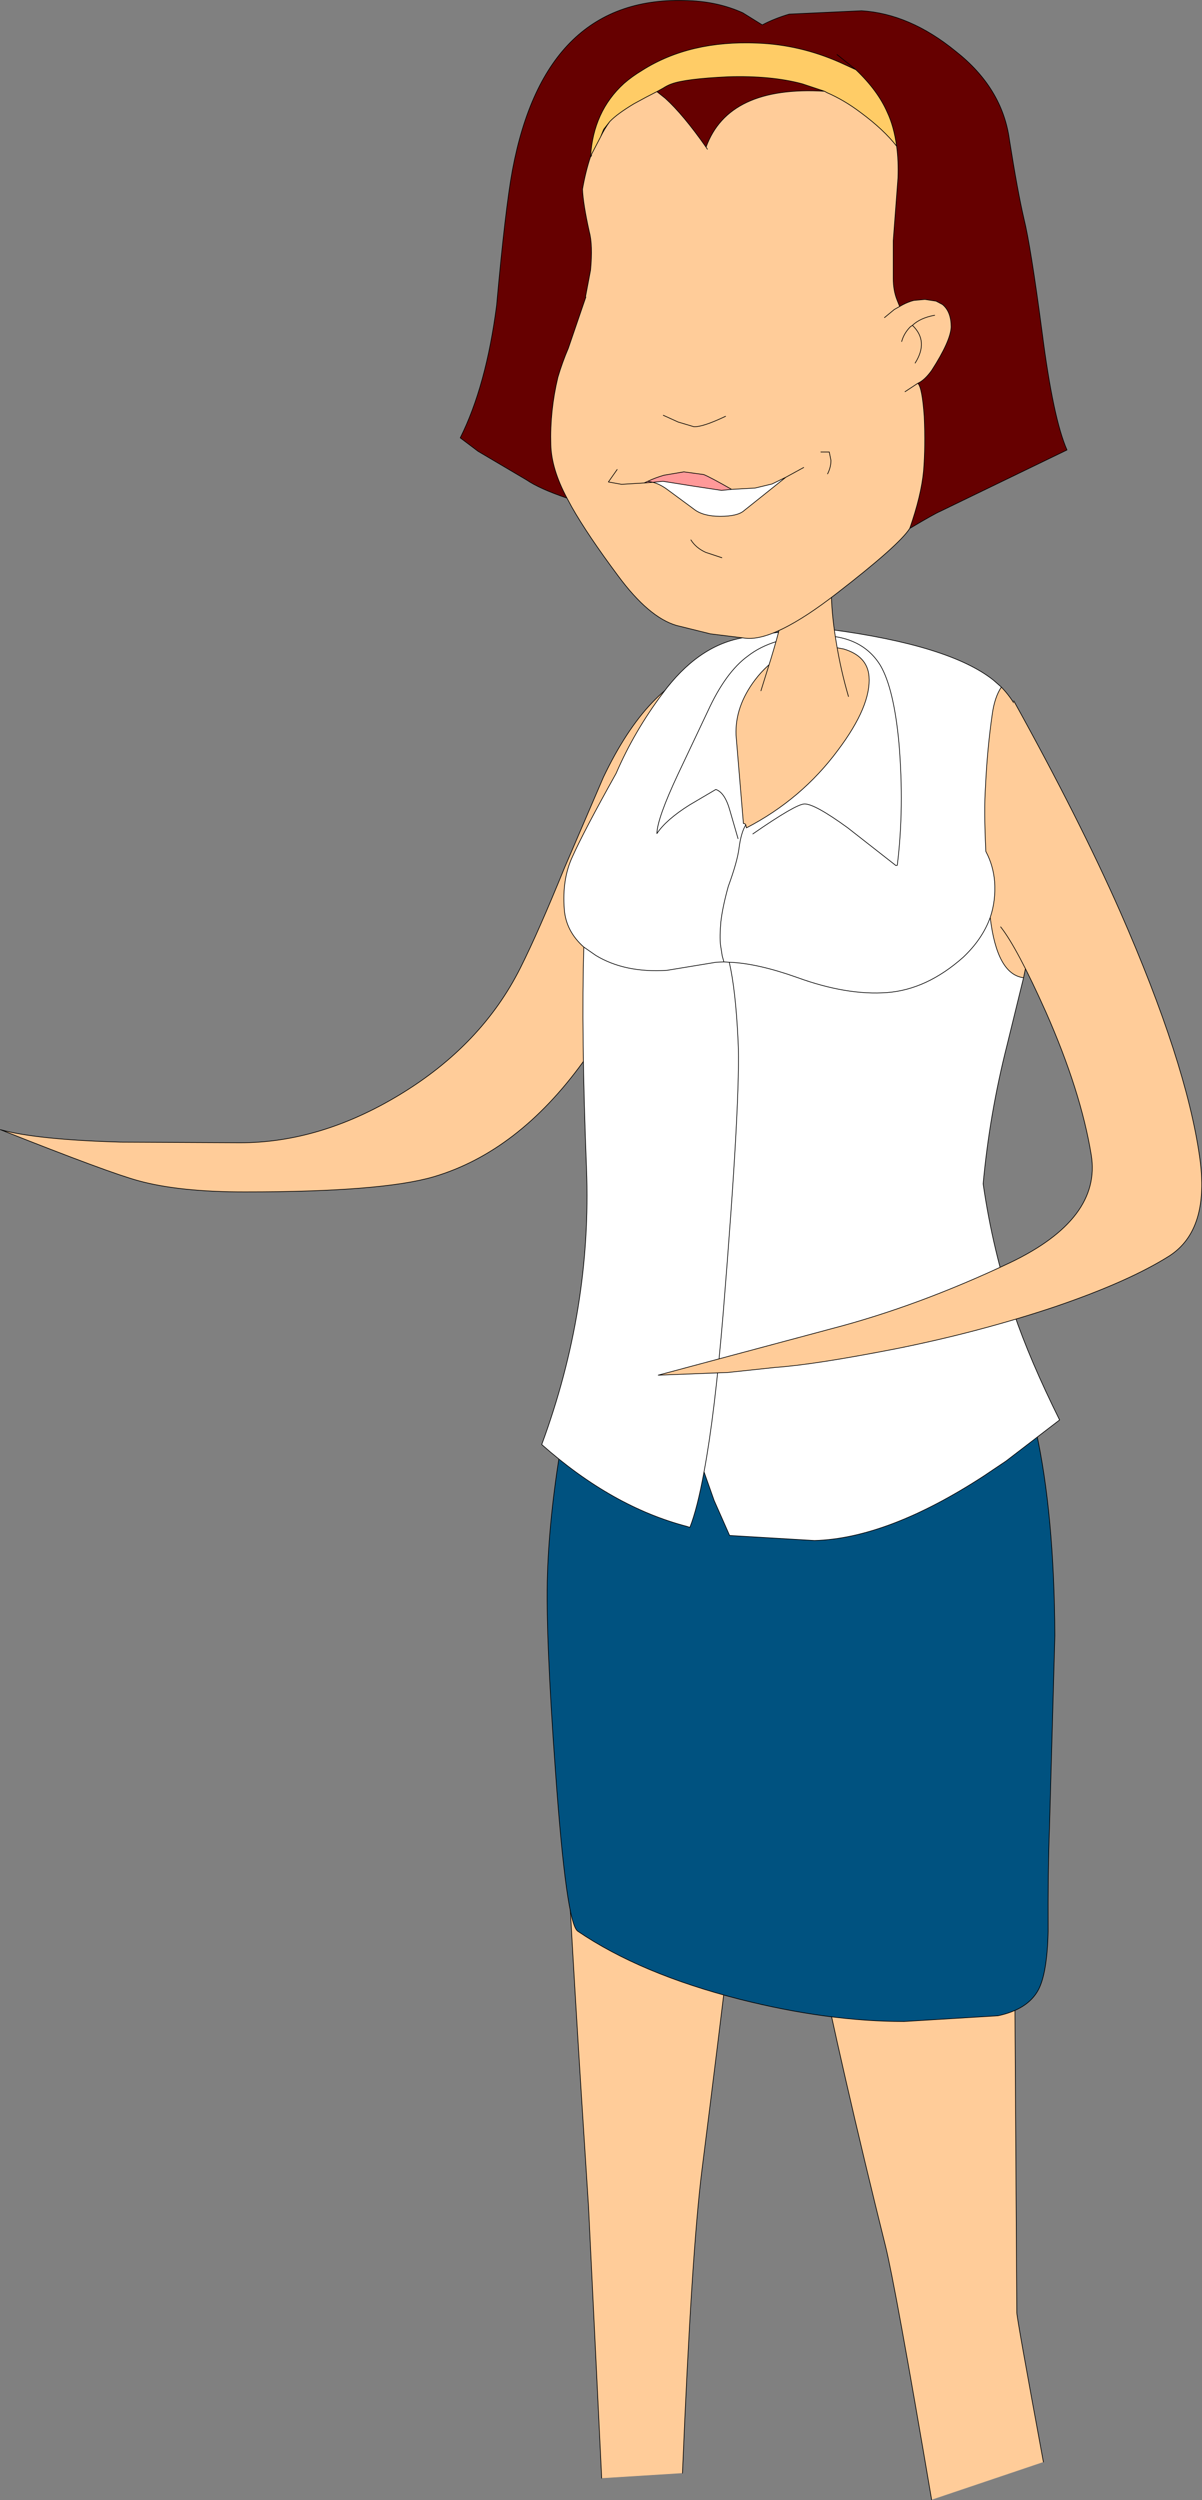 <?xml version="1.0" encoding="UTF-8" standalone="no"?>
<svg xmlns:xlink="http://www.w3.org/1999/xlink" height="371.15px" width="178.5px" xmlns="http://www.w3.org/2000/svg">
  <rect width="100%" height="100%" fill="#808080" stroke="none"/>
  <g transform="matrix(1.0, 0.0, 0.0, 1.0, 79.25, 1.9)">
    <path d="M35.05 247.45 L59.6 244.8 71.15 243.7 71.75 341.4 Q71.75 342.25 75.7 363.6 L59.1 369.2 Q53.7 337.4 52.25 331.55 39.4 279.9 35.05 247.45 M10.1 366.0 L8.15 325.75 Q3.6 255.8 4.0 244.1 4.25 236.3 6.25 224.85 L10.2 203.0 Q23.7 208.3 26.25 209.8 35.8 215.4 35.5 223.5 34.9 241.8 25.0 320.2 23.45 332.5 22.1 365.25 L10.1 366.0" fill="#ffcc99" fill-rule="evenodd" stroke="none"/>
    <path d="M71.15 243.7 L71.75 341.4 Q71.75 342.25 75.7 363.6 M59.1 369.2 Q53.7 337.4 52.25 331.55 39.4 279.9 35.05 247.45 M22.1 365.25 Q23.45 332.5 25.0 320.2 34.9 241.8 35.5 223.5 35.8 215.4 26.25 209.8 23.7 208.3 10.2 203.0 L6.25 224.85 Q4.25 236.3 4.0 244.1 3.6 255.8 8.15 325.75 L10.1 366.0" fill="none" stroke="#000000" stroke-linecap="round" stroke-linejoin="round" stroke-width="0.1"/>
    <path d="M25.95 97.1 L26.6 97.9 Q27.95 99.55 27.95 99.85 27.95 113.1 22.4 128.0 16.95 142.55 7.3 155.8 -2.35 169.1 -14.85 172.8 -22.55 175.05 -42.9 175.05 -52.6 175.05 -58.65 173.4 -62.95 172.25 -79.2 165.8 -73.8 167.3 -61.35 167.65 L-43.6 167.75 Q-31.7 167.75 -19.95 160.65 -7.7 153.25 -1.95 141.75 0.75 136.35 4.55 127.0 L10.35 113.5 Q17.0 99.55 25.95 97.1" fill="#ffcc99" fill-rule="evenodd" stroke="none"/>
    <path d="M25.95 97.1 Q17.0 99.55 10.35 113.5 L4.55 127.0 Q0.75 136.35 -1.95 141.75 -7.7 153.25 -19.95 160.65 -31.7 167.75 -43.6 167.75 L-61.35 167.65 Q-73.8 167.3 -79.2 165.8 -62.95 172.25 -58.65 173.4 -52.6 175.05 -42.9 175.05 -22.55 175.05 -14.85 172.8 -2.35 169.1 7.3 155.8 16.95 142.55 22.4 128.0 27.95 113.1 27.95 99.85 27.95 99.55 26.6 97.9 L25.95 97.1 24.6 95.85" fill="none" stroke="#000000" stroke-linecap="round" stroke-linejoin="round" stroke-width="0.1"/>
    <path d="M12.3 185.8 Q14.7 182.25 17.35 180.45 22.85 176.6 37.4 176.6 67.1 176.6 74.6 210.55 77.3 222.8 77.4 240.9 L76.6 269.4 Q76.35 275.9 76.4 284.85 76.25 291.05 74.95 293.5 73.4 296.4 68.95 297.35 L55.0 298.2 Q43.65 298.2 30.6 294.9 15.9 291.15 6.55 284.8 4.85 283.65 3.25 261.2 1.75 240.55 2.05 231.8 2.35 222.5 4.35 210.95 L7.6 194.05 7.8 193.25 12.3 185.8" fill="#005280" fill-rule="evenodd" stroke="none"/>
    <path d="M12.3 185.8 L7.8 193.25 7.6 194.05 4.35 210.95 Q2.35 222.5 2.05 231.8 1.75 240.55 3.25 261.2 4.85 283.65 6.55 284.8 15.9 291.15 30.6 294.9 43.65 298.2 55.0 298.2 L68.95 297.35 Q73.4 296.4 74.95 293.5 76.25 291.05 76.4 284.85 76.35 275.9 76.6 269.4 L77.4 240.9 Q77.3 222.8 74.6 210.55 67.1 176.6 37.4 176.6 22.85 176.6 17.35 180.45 14.7 182.25 12.3 185.8 M7.8 193.25 L8.25 190.8" fill="none" stroke="#000000" stroke-linecap="round" stroke-linejoin="round" stroke-width="0.1"/>
    <path d="M42.0 93.7 L46.05 94.45 Q49.55 95.5 49.8 98.5 50.15 102.85 45.2 109.45 39.8 116.75 31.6 121.0 L31.5 120.55 Q31.4 120.35 31.15 120.35 L30.05 107.2 Q29.9 102.95 32.9 99.0 36.4 94.4 42.0 93.7 M69.45 100.1 Q74.9 105.7 74.85 118.75 74.75 133.05 73.35 140.35 L72.75 143.25 Q68.8 142.75 67.8 134.3 68.65 131.8 68.45 128.95 68.25 126.6 67.2 124.6 L67.15 124.5 Q66.85 118.35 67.1 114.85 67.35 109.35 68.1 104.15 68.45 101.6 69.45 100.1" fill="#ffcc99" fill-rule="evenodd" stroke="none"/>
    <path d="M30.35 122.6 L29.15 118.45 Q28.4 115.75 27.05 115.3 L23.15 117.6 Q19.65 119.8 18.3 121.85 18.35 119.6 21.45 113.0 L25.85 103.7 Q28.5 97.9 31.8 95.5 35.45 92.65 41.9 92.45 48.65 92.25 51.5 96.9 53.5 100.35 54.25 108.45 55.05 118.05 54.0 126.55 L53.8 126.6 46.65 121.0 Q41.7 117.4 40.2 117.45 38.9 117.5 32.55 121.9 38.9 117.5 40.2 117.45 41.7 117.4 46.65 121.0 L53.8 126.6 54.0 126.55 Q55.05 118.05 54.25 108.45 53.5 100.35 51.5 96.9 48.65 92.25 41.9 92.45 35.45 92.65 31.8 95.5 28.5 97.9 25.85 103.7 L21.45 113.0 Q18.35 119.6 18.3 121.85 19.65 119.8 23.15 117.6 L27.05 115.3 Q28.4 115.75 29.15 118.45 L30.35 122.6 M42.0 93.7 Q36.4 94.4 32.9 99.0 29.9 102.95 30.05 107.2 L31.15 120.35 Q31.4 120.35 31.5 120.55 L31.6 121.0 Q39.8 116.75 45.2 109.45 50.15 102.85 49.8 98.5 49.55 95.5 46.05 94.45 L42.0 93.7 40.7 93.35 42.0 93.7 M42.75 91.55 L43.1 91.55 44.05 91.55 Q61.75 93.9 68.25 99.05 L69.45 100.1 Q68.45 101.6 68.1 104.15 67.35 109.35 67.1 114.85 66.85 118.35 67.15 124.5 L67.2 124.6 Q68.25 126.6 68.45 128.95 68.65 131.8 67.8 134.3 68.8 142.75 72.75 143.25 L70.3 153.25 Q67.7 163.5 66.75 173.85 68.2 183.85 71.3 193.0 73.7 200.05 78.1 208.9 L70.15 215.0 66.8 217.25 Q52.55 226.5 41.7 226.8 L29.1 226.05 26.8 220.85 25.3 216.6 Q24.3 222.05 23.2 224.85 L22.75 224.7 Q11.65 221.8 1.2 212.55 8.65 192.35 7.85 171.65 7.05 151.25 7.45 138.7 4.8 136.35 4.55 133.1 4.2 128.65 5.75 125.3 7.45 121.5 12.25 112.9 14.95 106.65 19.15 101.05 24.35 94.0 30.95 92.8 37.4 91.6 42.75 91.55 M31.5 120.55 Q30.8 121.7 30.5 124.0 30.25 126.0 28.9 129.7 28.05 132.75 27.8 134.95 27.6 137.15 27.75 138.4 L28.0 140.0 28.25 140.9 27.1 140.95 23.45 141.55 19.8 142.15 Q13.55 142.55 9.25 139.95 L7.45 138.7 9.25 139.95 Q13.55 142.55 19.8 142.15 L23.45 141.55 27.1 140.95 28.25 140.9 28.0 140.0 27.75 138.4 Q27.6 137.15 27.8 134.95 28.05 132.75 28.9 129.7 30.25 126.0 30.5 124.0 30.8 121.7 31.5 120.55 M28.25 140.9 L29.05 140.95 Q33.2 141.1 39.1 143.2 46.5 145.9 52.5 145.45 58.4 145.0 63.8 140.2 66.65 137.5 67.8 134.3 66.65 137.5 63.8 140.2 58.4 145.0 52.5 145.45 46.5 145.9 39.1 143.2 33.2 141.1 29.05 140.95 30.0 145.1 30.35 152.5 30.8 160.5 28.15 193.0 26.9 208.05 25.3 216.6 26.9 208.05 28.15 193.0 30.8 160.5 30.35 152.5 30.0 145.1 29.05 140.95 L28.25 140.9" fill="#ffffff" fill-rule="evenodd" stroke="none"/>
    <path d="M32.55 121.9 Q38.9 117.5 40.2 117.45 41.7 117.4 46.65 121.0 L53.8 126.6 54.0 126.55 Q55.05 118.05 54.25 108.45 53.5 100.35 51.5 96.9 48.65 92.25 41.9 92.45 35.45 92.65 31.8 95.5 28.5 97.9 25.85 103.7 L21.45 113.0 Q18.35 119.6 18.3 121.85 19.65 119.8 23.15 117.6 L27.05 115.3 Q28.4 115.75 29.15 118.45 L30.35 122.6 M42.0 93.7 Q36.4 94.4 32.9 99.0 29.9 102.95 30.05 107.2 L31.15 120.35 Q31.4 120.35 31.5 120.55 L31.6 121.0 Q39.8 116.75 45.2 109.45 50.15 102.85 49.8 98.5 49.55 95.5 46.05 94.45 L42.0 93.7 40.7 93.35 M42.75 91.55 L43.1 91.55 44.05 91.55 42.75 91.55 Q37.4 91.6 30.95 92.8 24.35 94.0 19.15 101.05 14.95 106.65 12.25 112.9 7.45 121.5 5.75 125.3 4.2 128.65 4.55 133.1 4.8 136.35 7.45 138.7 L9.25 139.95 Q13.55 142.55 19.8 142.15 L23.45 141.55 27.1 140.95 28.25 140.9 28.0 140.0 27.75 138.4 Q27.6 137.15 27.8 134.95 28.05 132.75 28.9 129.7 30.25 126.0 30.5 124.0 30.8 121.7 31.5 120.55 M69.45 100.1 Q74.9 105.7 74.85 118.75 74.75 133.05 73.35 140.35 L72.75 143.25 70.3 153.25 Q67.7 163.5 66.75 173.85 68.2 183.85 71.3 193.0 73.7 200.05 78.1 208.9 L70.15 215.0 66.8 217.25 Q52.55 226.5 41.7 226.8 L29.1 226.05 26.8 220.85 25.3 216.6 Q24.3 222.05 23.2 224.85 L22.75 224.7 Q11.65 221.8 1.2 212.55 8.65 192.35 7.85 171.65 7.05 151.25 7.45 138.7 M44.05 91.55 Q61.75 93.9 68.25 99.05 L69.45 100.1 Q68.45 101.6 68.1 104.15 67.35 109.35 67.1 114.85 66.85 118.35 67.15 124.5 L67.2 124.6 Q68.25 126.6 68.45 128.95 68.65 131.8 67.8 134.3 68.8 142.75 72.75 143.25 M67.8 134.3 Q66.65 137.5 63.8 140.2 58.4 145.0 52.5 145.45 46.5 145.9 39.1 143.2 33.2 141.1 29.05 140.95 30.0 145.1 30.35 152.5 30.8 160.5 28.15 193.0 26.9 208.05 25.3 216.6 M29.05 140.95 L28.25 140.9" fill="none" stroke="#000000" stroke-linecap="round" stroke-linejoin="round" stroke-width="0.1"/>
    <path d="M33.75 100.65 L35.25 95.85 Q37.0 90.1 37.15 88.1 L37.2 85.95 37.05 83.4 37.25 80.9 44.55 81.25 Q43.7 86.2 44.95 93.55 45.6 97.55 46.75 101.5 41.8 102.6 39.95 102.55 37.65 102.4 35.65 101.45 L33.75 100.65" fill="#ffcc99" fill-rule="evenodd" stroke="none"/>
    <path d="M33.75 100.65 L35.25 95.85 Q37.0 90.1 37.15 88.1 L37.2 85.95 37.05 83.4 37.25 80.9 44.55 81.25 Q43.7 86.2 44.95 93.55 45.6 97.55 46.75 101.5" fill="none" stroke="#000000" stroke-linecap="round" stroke-linejoin="round" stroke-width="0.1"/>
    <path d="M69.35 135.7 L70.65 128.95 Q71.2 120.35 70.95 116.0 70.65 111.6 71.3 102.15 81.05 119.75 87.1 133.45 96.9 155.75 98.9 169.85 100.45 180.65 94.4 184.55 88.3 188.4 77.25 192.15 66.15 195.85 53.95 198.3 41.7 200.7 35.9 201.1 L28.85 201.85 18.5 202.25 44.25 195.35 Q57.1 192.0 70.75 185.55 84.35 179.05 82.8 169.55 81.25 160.05 76.05 148.3 71.8 138.8 69.35 135.7" fill="#ffcc99" fill-rule="evenodd" stroke="none"/>
    <path d="M69.35 135.7 Q71.8 138.8 76.05 148.3 81.25 160.05 82.8 169.55 84.35 179.05 70.75 185.55 57.1 192.0 44.25 195.35 L18.5 202.25 28.85 201.85 35.9 201.1 Q41.7 200.7 53.95 198.3 66.15 195.85 77.25 192.15 88.3 188.4 94.4 184.55 100.45 180.65 98.9 169.85 96.9 155.75 87.1 133.45 81.05 119.75 71.3 102.15" fill="none" stroke="#000000" stroke-linecap="round" stroke-linejoin="round" stroke-width="0.1"/>
    <path d="M4.95 72.05 Q0.85 70.65 -1.05 69.35 L-8.25 65.1 -10.9 63.1 Q-7.05 55.4 -5.5 43.45 -4.2 29.0 -3.15 23.35 1.75 -2.75 23.0 -1.8 27.4 -1.65 31.05 0.0 L33.95 1.8 Q35.75 0.85 37.95 0.2 L48.7 -0.3 Q55.85 0.15 62.65 5.7 69.6 11.15 70.65 18.85 71.85 26.45 72.8 30.55 73.8 34.55 75.5 47.4 77.15 60.25 79.2 64.9 L63.7 72.4 60.4 74.0 Q59.55 74.35 55.85 76.55 57.55 71.7 57.9 68.05 58.2 64.35 58.0 59.95 57.7 55.6 57.05 55.0 58.05 54.55 59.1 53.1 61.9 48.75 62.0 46.65 62.0 44.35 60.7 43.3 L59.75 42.8 58.1 42.55 56.45 42.7 Q55.65 42.9 54.8 43.35 L54.35 43.6 53.95 42.6 Q53.4 41.2 53.4 39.45 L53.4 33.85 54.1 24.55 Q54.2 22.0 53.9 19.8 53.5 16.85 52.5 14.75 51.1 11.55 47.85 8.45 L45.45 7.35 Q39.55 4.75 33.3 4.5 23.2 4.05 16.1 8.55 14.6 9.45 13.4 10.5 8.85 14.65 8.45 21.35 7.7 23.6 7.25 26.2 7.35 28.4 8.25 32.45 8.8 34.45 8.45 38.2 L7.7 42.15 7.75 42.2 5.15 49.8 Q4.25 51.9 3.6 54.1 2.4 59.1 2.55 64.15 2.65 67.75 4.95 72.05 M45.05 6.2 L47.85 8.45 45.05 6.2 M43.2 11.65 Q28.9 10.8 25.6 19.95 22.2 15.1 19.55 12.7 L18.3 11.7 19.2 11.2 Q19.9 10.75 20.5 10.55 22.55 9.8 28.85 9.5 35.25 9.3 39.9 10.55 L43.2 11.65" fill="#660000" fill-rule="evenodd" stroke="none"/>
    <path d="M8.45 21.35 Q8.85 14.65 13.4 10.5 14.6 9.45 16.1 8.55 23.2 4.05 33.3 4.5 39.55 4.75 45.45 7.35 L47.85 8.45 Q51.1 11.55 52.5 14.75 53.5 16.85 53.9 19.8 52.0 17.35 48.55 14.8 46.1 12.95 43.55 11.85 L43.2 11.65 39.9 10.55 Q35.25 9.3 28.85 9.5 22.55 9.8 20.5 10.55 19.9 10.75 19.2 11.2 L18.3 11.7 Q16.8 12.45 14.9 13.5 12.4 15.0 11.3 16.15 L10.4 17.3 9.95 18.4 8.6 21.0 8.6 21.2 8.45 21.4 8.45 21.35 8.6 21.2 8.45 21.35" fill="#ffcc66" fill-rule="evenodd" stroke="none"/>
    <path d="M4.95 72.05 Q2.65 67.75 2.55 64.15 2.4 59.1 3.6 54.1 4.25 51.9 5.15 49.8 L7.75 42.2 7.7 42.15 8.45 38.2 Q8.8 34.45 8.25 32.45 7.35 28.4 7.25 26.2 7.7 23.6 8.45 21.35 L8.45 21.4 8.6 21.2 8.6 21.0 9.95 18.4 Q10.5 17.25 11.3 16.15 12.4 15.0 14.9 13.5 16.8 12.45 18.3 11.7 L19.55 12.7 Q22.2 15.1 25.6 19.95 28.9 10.8 43.2 11.65 L43.55 11.85 Q46.1 12.95 48.55 14.8 52.0 17.35 53.9 19.8 54.2 22.0 54.1 24.55 L53.4 33.85 53.4 39.45 Q53.4 41.2 53.95 42.6 L54.35 43.6 54.8 43.35 Q55.65 42.9 56.45 42.7 L58.1 42.55 59.75 42.8 60.7 43.3 Q62.0 44.35 62.0 46.65 61.9 48.75 59.1 53.1 58.05 54.55 57.05 55.0 57.7 55.6 58.0 59.95 58.2 64.35 57.9 68.05 57.55 71.7 55.85 76.55 54.25 79.05 45.0 86.2 35.85 93.3 31.5 92.85 L26.25 92.2 21.2 90.95 Q17.1 89.75 12.55 83.6 8.0 77.5 5.65 73.35 L4.95 72.05 M25.8 20.25 L25.6 19.95 25.8 20.25 M56.25 46.4 Q57.4 45.3 59.55 44.9 57.4 45.3 56.25 46.4 58.7 48.75 56.65 52.0 58.7 48.75 56.25 46.4 L55.95 46.6 Q55.0 47.55 54.65 48.8 55.0 47.55 55.95 46.6 L56.25 46.4 M52.1 45.25 L53.55 44.05 54.35 43.6 53.55 44.05 52.1 45.25 M55.15 56.25 L57.05 55.0 55.15 56.25" fill="#ffcc99" fill-rule="evenodd" stroke="none"/>
    <path d="M55.85 76.55 Q59.55 74.35 60.4 74.0 L63.7 72.4 79.2 64.9 Q77.15 60.25 75.5 47.4 73.8 34.55 72.8 30.55 71.85 26.45 70.65 18.85 69.6 11.15 62.65 5.7 55.85 0.15 48.7 -0.3 L37.95 0.2 Q35.75 0.85 33.95 1.8 L31.05 0.0 Q27.4 -1.65 23.0 -1.8 1.75 -2.75 -3.15 23.35 -4.2 29.0 -5.5 43.45 -7.05 55.4 -10.9 63.1 L-8.25 65.1 -1.05 69.35 Q0.85 70.65 4.95 72.05 2.65 67.75 2.55 64.15 2.4 59.1 3.6 54.1 4.25 51.9 5.15 49.8 L7.75 42.2 7.7 42.15 8.45 38.2 Q8.8 34.45 8.25 32.45 7.35 28.4 7.25 26.2 7.7 23.6 8.45 21.35 8.85 14.65 13.4 10.5 14.6 9.45 16.1 8.55 23.2 4.05 33.3 4.5 39.55 4.75 45.45 7.35 L47.85 8.45 45.05 6.2 M53.9 19.8 Q52.0 17.35 48.55 14.8 46.1 12.95 43.55 11.85 L43.2 11.65 Q28.9 10.8 25.6 19.95 L25.8 20.25 M53.9 19.8 Q53.5 16.85 52.5 14.75 51.1 11.55 47.85 8.45 M54.35 43.6 L53.95 42.6 Q53.4 41.2 53.4 39.45 L53.4 33.85 54.1 24.55 Q54.2 22.0 53.9 19.8 M57.05 55.0 Q58.05 54.55 59.1 53.1 61.9 48.75 62.0 46.65 62.0 44.35 60.7 43.3 L59.75 42.8 58.1 42.55 56.45 42.7 Q55.65 42.9 54.8 43.35 L54.35 43.6 53.55 44.05 52.1 45.25 M56.65 52.0 Q58.7 48.75 56.25 46.4 L55.95 46.6 Q55.0 47.55 54.65 48.8 M59.55 44.9 Q57.4 45.3 56.25 46.4 M43.2 11.65 L39.9 10.55 Q35.25 9.3 28.85 9.5 22.55 9.8 20.5 10.55 19.9 10.75 19.2 11.2 L18.3 11.7 19.55 12.7 Q22.2 15.1 25.6 19.95 M8.45 21.35 L8.6 21.2 8.6 21.0 9.95 18.4 10.4 17.3 11.3 16.15 Q12.4 15.0 14.9 13.5 16.8 12.45 18.3 11.7 M8.6 21.2 L8.45 21.4 8.45 21.35 M9.95 18.4 Q10.5 17.25 11.3 16.15 M4.95 72.05 L5.65 73.35 Q8.0 77.5 12.55 83.6 17.1 89.75 21.2 90.95 L26.25 92.2 31.5 92.85 Q35.85 93.3 45.0 86.2 54.25 79.05 55.85 76.55 57.55 71.7 57.9 68.05 58.2 64.35 58.0 59.95 57.7 55.6 57.05 55.0 L55.15 56.25" fill="none" stroke="#000000" stroke-linecap="round" stroke-linejoin="round" stroke-width="0.1"/>
    <path d="M19.25 59.75 L21.45 60.75 23.8 61.45 Q25.15 61.5 28.5 59.9" fill="none" stroke="#000000" stroke-linecap="round" stroke-linejoin="round" stroke-width="0.1"/>
    <path d="M16.95 69.55 Q18.0 69.05 19.35 68.65 L22.3 68.15 25.25 68.55 Q26.15 68.9 29.4 70.75 L27.9 70.9 23.6 70.25 19.2 69.55 17.7 69.7 16.4 69.8 16.95 69.55 17.7 69.7 16.95 69.55" fill="#ff9999" fill-rule="evenodd" stroke="none"/>
    <path d="M17.7 69.7 L19.2 69.55 23.6 70.25 27.9 70.9 29.4 70.75 32.9 70.55 35.4 69.95 37.45 68.95 31.25 73.9 Q30.3 74.75 27.7 74.75 25.1 74.75 23.75 73.65 L19.75 70.7 Q18.7 69.95 17.7 69.7" fill="#ffffff" fill-rule="evenodd" stroke="none"/>
    <path d="M29.4 70.75 Q26.15 68.9 25.25 68.55 L22.3 68.15 19.35 68.65 Q18.0 69.05 16.95 69.55 L17.7 69.7 19.2 69.55 23.6 70.25 27.9 70.9 29.4 70.75 32.9 70.55 35.4 69.95 37.45 68.95 Q38.55 68.35 40.1 67.5 M37.45 68.95 L31.25 73.9 Q30.3 74.75 27.7 74.75 25.1 74.75 23.75 73.65 L19.75 70.7 Q18.7 69.95 17.7 69.7 L16.4 69.8 13.05 70.0 11.1 69.65 12.4 67.8 M16.95 69.55 L16.4 69.8 M23.35 78.25 Q24.1 79.45 25.55 80.1 L27.95 80.9" fill="none" stroke="#000000" stroke-linecap="round" stroke-linejoin="round" stroke-width="0.1"/>
    <path d="M42.65 65.2 L43.9 65.2 44.15 66.45 Q44.15 67.45 43.65 68.45" fill="none" stroke="#000000" stroke-linecap="round" stroke-linejoin="round" stroke-width="0.1"/>
  </g>
</svg>
